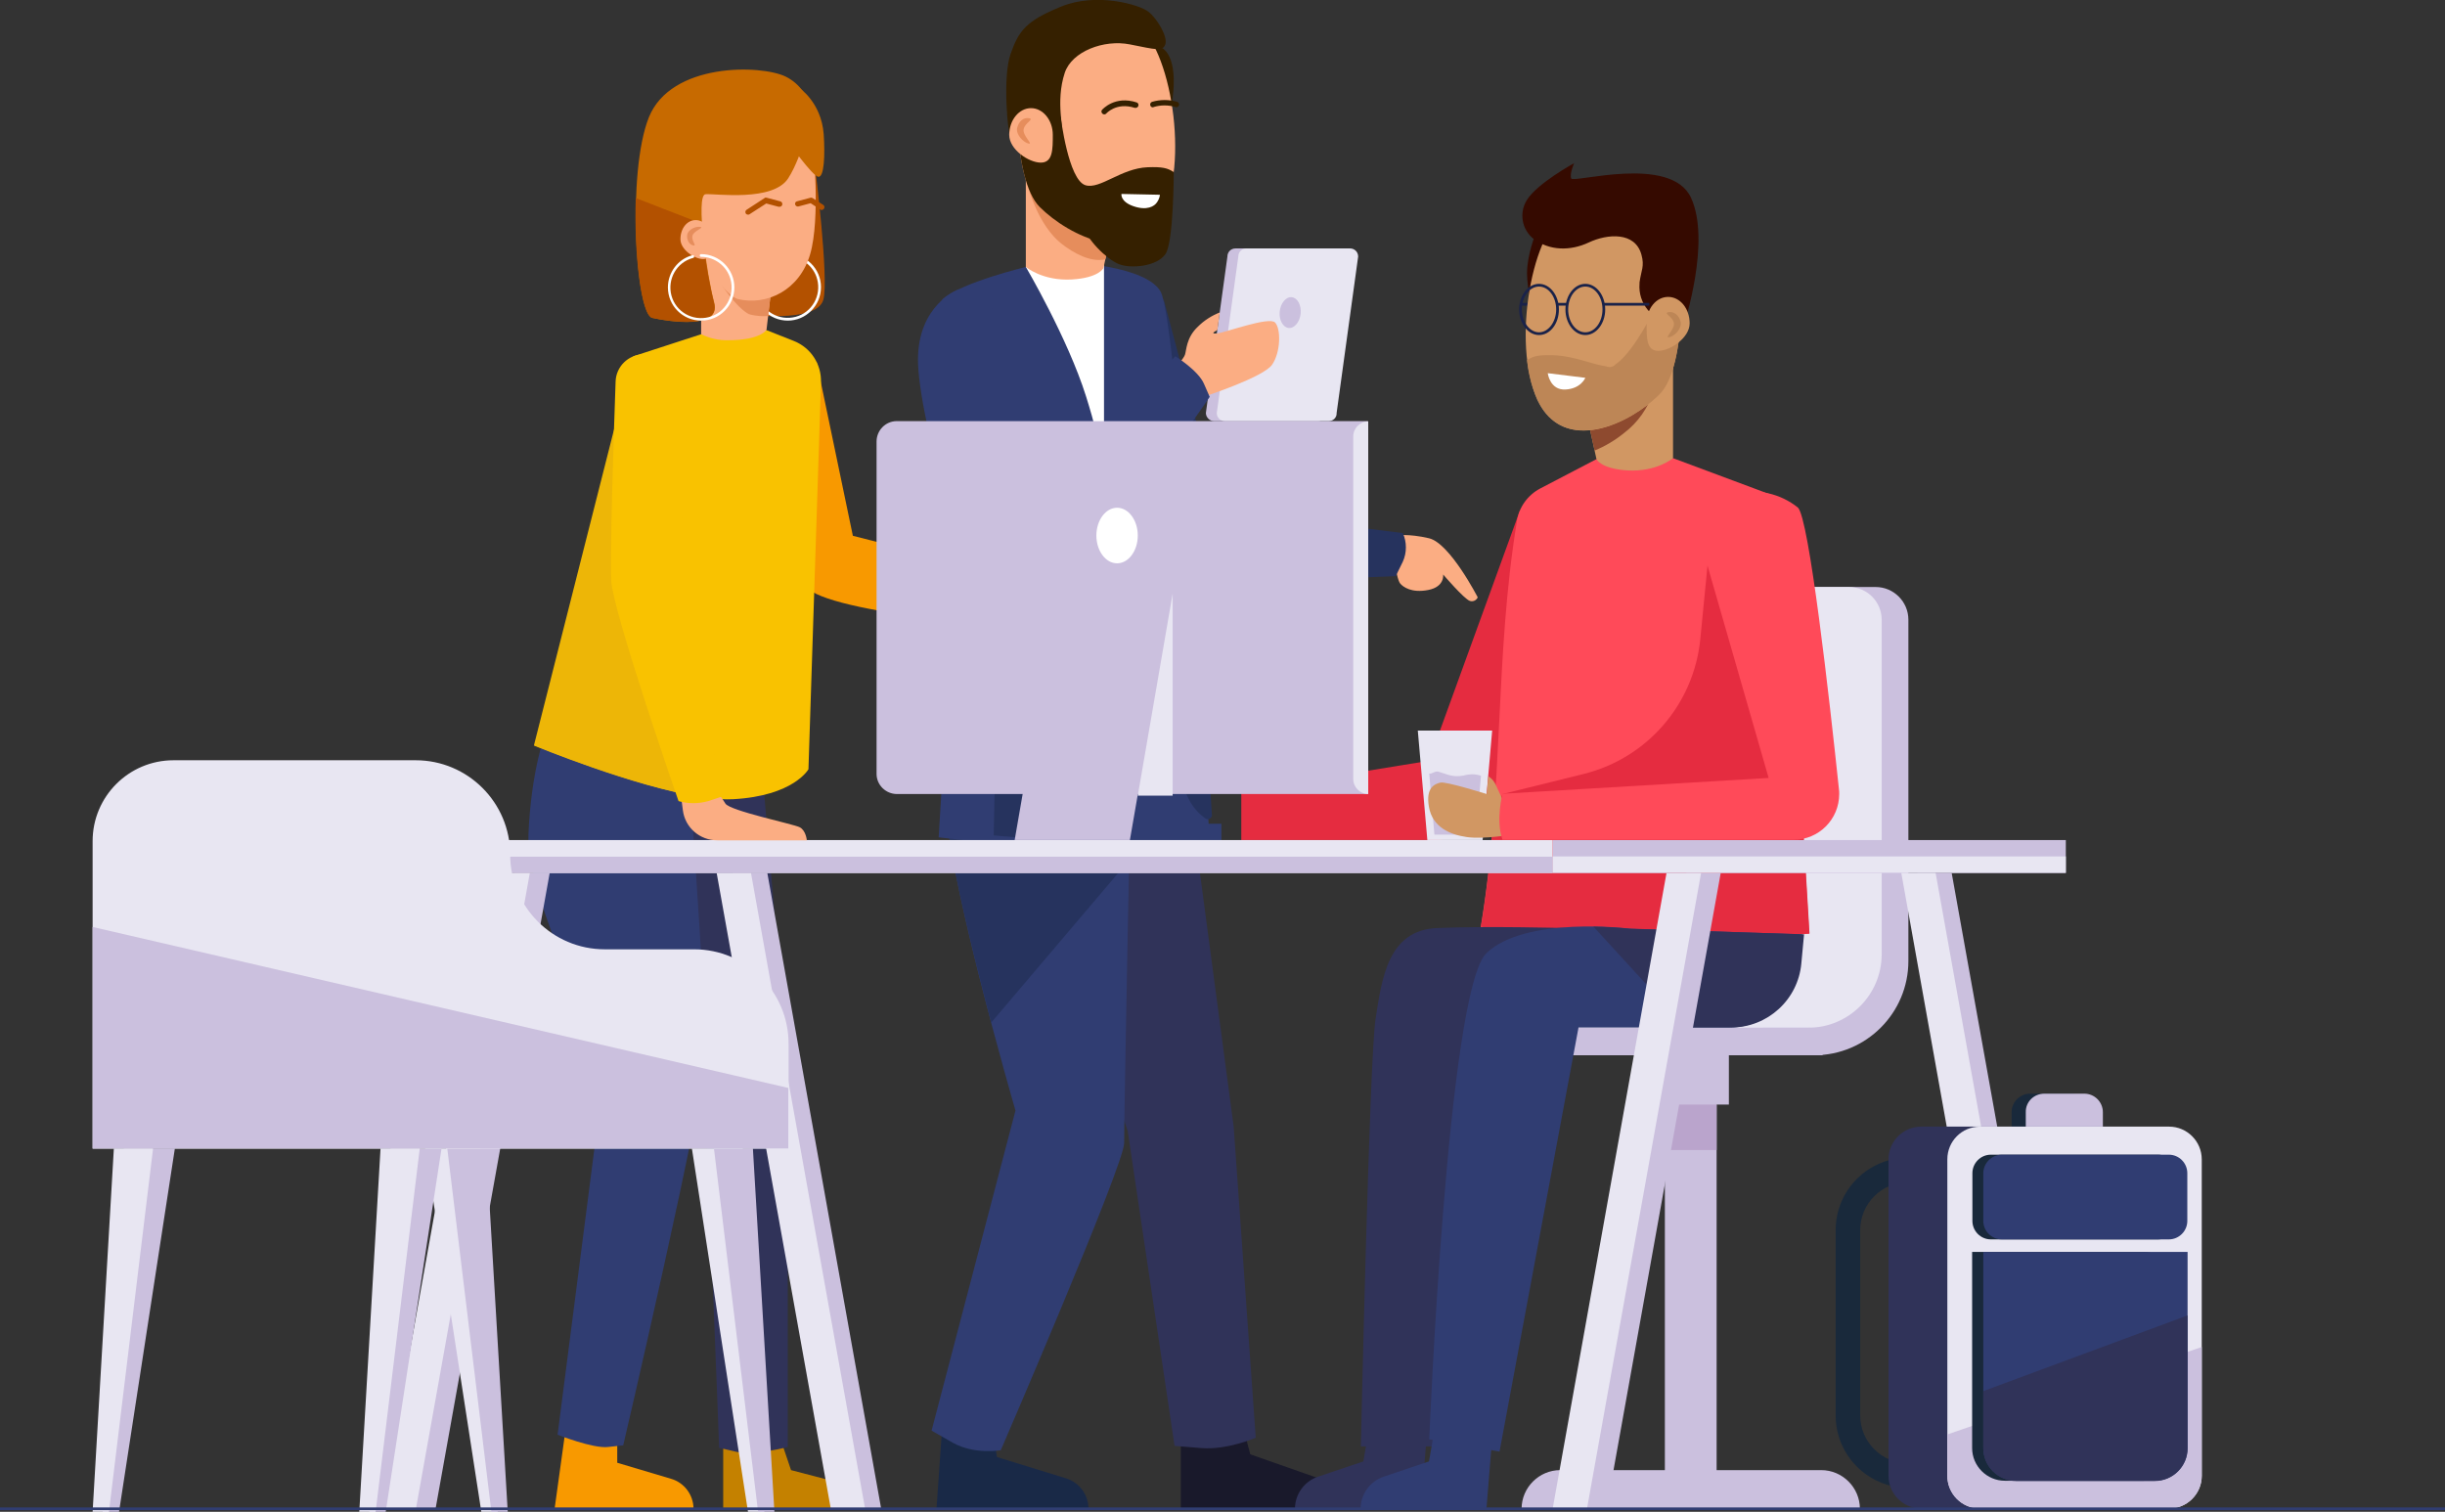 <?xml version="1.0" encoding="utf-8"?>
<!-- Generator: Adobe Illustrator 24.2.3, SVG Export Plug-In . SVG Version: 6.00 Build 0)  -->
<svg version="1.1" id="Layer_1" xmlns="http://www.w3.org/2000/svg" xmlns:xlink="http://www.w3.org/1999/xlink" x="0px" y="0px"
	 viewBox="0 0 897.6 555" style="enable-background:new 0 0 897.6 555;" xml:space="preserve">
<rect x="0" y="0" width="897.6" height="555" fill="#333333" stroke="none"/>
<style type="text/css">
	.st0{fill:#FBAD83;}
	.st1{fill:#19192B;}
	.st2{fill:#192947;}
	.st3{fill:#303359;}
	.st4{fill:#303D72;}
	.st5{fill:#26335E;}
	.st6{fill:#FFFFFF;}
	.st7{fill:#E68D5C;}
	.st8{fill:#352000;}
	.st9{fill:#CBC0DE;}
	.st10{fill:#E8E6F2;}
	.st11{fill:#C48100;}
	.st12{fill:#F89900;}
	.st13{fill:#F9C200;}
	.st14{fill:#B35100;}
	.st15{fill:#BAA4CC;}
	.st16{fill:#E52C40;}
	.st17{fill:#FF4A59;}
	.st18{fill:#D19763;}
	.st19{fill:#8E4A2F;}
	.st20{fill:#1A2249;}
	.st21{fill:#350A00;}
	.st22{fill:#DCDDE3;}
	.st23{fill:#BD8656;}
	.st24{fill:#C76A00;}
	.st25{fill:#EDB607;}
	.st26{fill:#19293B;}
</style>
<g id="Layer_2_1_">
	<g id="Layer_3">
		<path class="st0" d="M512.5,196.6c0,0,4.4-0.8,12.1,1s17.9,21.7,17.9,21.7c-0.5,1.1-1.7,1.7-2.9,1.3c-2.1-0.7-9.8-9.7-9.8-9.7
			s0.7,4.5-5.5,5.7s-9.2-1.2-10.2-2.3s-1.7-5.7-1.7-5.7L512.5,196.6z"/>
		<path class="st1" d="M433.5,528v26.1H493c0-4.9-3.1-9.4-7.8-11l-26.2-9.2l-3-11.3L433.5,528z"/>
		<path class="st2" d="M345.9,523.9l-2.1,30h55.8c0-5.2-3.4-9.7-8.3-11.2l-25.3-7.8l-1.9-12.2L345.9,523.9z"/>
		<path class="st3" d="M435.1,279.7l17.8,133.9l8.1,114.2c0,0-10.4,4.6-20.1,3.8l-9.7-0.8L414,415.2L370.5,287L435.1,279.7z"/>
		<path class="st4" d="M415.1,286c0,0-2.5,125.8-2.4,133.6s-45.3,112.8-45.3,112.8s-9.6,1.7-17.5-2.7l-7.9-4.5l30.8-117.5
			c0,0-27-92.6-25.5-115.7l1.5-23.2L415.1,286z"/>
		<path class="st5" d="M348.8,268.8l-1.5,23.2c-0.9,14.2,8.9,54.3,16.6,83.4l50.6-59.6c0.3-17.3,0.6-29.7,0.6-29.7L348.8,268.8z"/>
		<path class="st5" d="M427.1,109.5l20.7,77.8l67.2,8.4c1.5,3.3,1.5,7.2,0,10.5l-2.6,5.3c0,0-63.6,3.3-77.3-3
			S427.1,109.5,427.1,109.5z"/>
		<path class="st4" d="M376.6,98c0,0-23.2,5.6-30.3,11.6c-6.4,5.4-1.9,134.7-0.4,163.7c0.2,4.2,0.2,8.4,0,12.7l-1.3,21.4
			c0,0,57.8,7.3,79,1.5s20.4-2,20.4-2s-11.5-188.1-17.9-199.8c-5.3-9.6-33.3-10.8-33.3-10.8L376.6,98z"/>
		<path class="st6" d="M376.6,98c0,0,15.4,26.2,22.1,47.5c6.4,20.3,6.6,28.8,6.6,28.8V97.1L376.6,98z"/>
		<path class="st0" d="M376.6,61.5V98c0,0,6.1,5.2,16.9,4.6c10-0.6,11.6-4.2,11.6-4.2l4.1-18.9L376.6,61.5z"/>
		<path class="st7" d="M405.8,95.2c-5.4,1.2-11.6-2.2-16.2-5.8c-8.5-6.8-12-20.3-12-20.3l28.3,8.5l3.4,1.9L405.8,95.2z"/>
		<path class="st8" d="M426.4,17.5c0,0,4.8,1.8,4.5,13.4c-0.1,5.5-2.2,15.8-2.2,15.8l-12.6-32.2L426.4,17.5z"/>
		<path class="st0" d="M427,77.9c-10,21-34.7,8.6-45.3-2s-9.1-51-6.2-58.7s27.4-13.9,40.3-8.9S437,57,427,77.9z"/>
		<path class="st8" d="M389.4,42.9c0,0,2.8,23.2,9.1,25.1c5.4,1.6,13-6.2,22.8-6.6c5.5-0.2,7.4,0.3,9.6,1.8
			c-0.5,5.1-1.8,10.1-3.9,14.8c-10,21-34.7,8.6-45.3-2c-5.1-5.1-7.4-17.2-8.1-29.2L389.4,42.9z"/>
		<path class="st8" d="M385.3,51.2c0,0,3,0.3,4.3-1.5s-2.3-12.1,1.3-23c2.6-7.8,14.3-12.3,23.9-10.4s12,2.7,13,0s-2.9-9.4-6.2-12
			s-19-7.2-32-1.9S374,11.3,371,19.8s-1,29.6,0,30.9S385.3,51.2,385.3,51.2z"/>
		<path class="st0" d="M370.5,49.5c0,5.4,7.2,10.2,11.6,10.2s4.4-4.8,4.4-10.2s-3.6-9.8-8-9.8S370.5,44.1,370.5,49.5z"/>
		<path class="st8" d="M430.9,63.2c0,0,0,25.4-3,30s-12.8,5.6-17.3,3.7S399,88,397.2,82.2S423.5,68,423.5,68L430.9,63.2z"/>
		<path class="st9" d="M483.8,154.6h-38.1c-1.6,0-3-1.4-3-3l7.9-57.4c0-1.7,1.3-3,3-3h38c1.6,0,3,1.4,3,3l-7.9,57.4
			C486.8,153.3,485.5,154.6,483.8,154.6z"/>
		<path class="st10" d="M487.8,154.6h-38.1c-1.7,0-3-1.3-3-3l7.9-57.4c0-1.7,1.3-3,3-3h38c1.7,0,3,1.3,3,3l-7.9,57.4
			C490.8,153.3,489.4,154.6,487.8,154.6z"/>
		<path class="st9" d="M477.5,115.1c-0.3,3.1-2.3,5.5-4.4,5.3s-3.6-2.9-3.3-6s2.3-5.5,4.4-5.3S477.8,112,477.5,115.1z"/>
		<path class="st0" d="M442.3,145.5c0,0,21.5-7,24.7-11.6s3.3-13.2,1.1-15.5s-18.2,3.7-21.3,4s0.1-1.2,0.1-1.2l0.9-6.5
			c-3,1.2-5.7,2.9-8,5.2c-4.4,4.1-4.2,8.8-4.8,10.4s-4.2,5.5-4.2,5.5L442.3,145.5z"/>
		<path class="st4" d="M351.5,106.4c0,0,7.1-1.1,11.7,4.3s13.3,75.8,13.3,75.8l55-55.7c0,0,8.4,5.2,10.5,10.1l2.1,4.8
			c0,0-46.7,69.5-67.5,75.6S337,152.2,337,132.1S351.5,106.4,351.5,106.4z"/>
		<path class="st7" d="M373.4,47c-0.5,2.4,2.3,5.3,4.2,5.7s-2.3-2.9-1.8-5.3s4-3.6,2-4S374,44.5,373.4,47z"/>
		<path class="st5" d="M365.7,264.1l-0.9,42.6l9.8,0.8c15.9,1.3,29.8-10.6,31.1-26.5c0-0.3,0-0.7,0.1-1l0.7-15.5
			C406.4,264.4,372,266.4,365.7,264.1z"/>
		<path class="st5" d="M440.8,259.2l-14.9,2.4c0,0,6.7,25,10.7,32.1c1.4,2.7,3.5,5.1,6,6.8c0.7,0.5,1.7,0.2,2.1-0.5
			c0.2-0.3,0.3-0.6,0.2-0.9l-2.4-38.6c0-0.8-0.8-1.5-1.6-1.4C440.9,259.2,440.8,259.2,440.8,259.2z"/>
		<path class="st6" d="M411.7,71.2c0,0-0.5,2.8,4.4,4.5s7.7,0.1,8.7-1.5c1.1-1.7,1-2.7,1-2.7"/>
		<path class="st8" d="M423.2,39.4c-0.4,0-0.8-0.3-0.9-0.7c-0.2-0.5,0.1-1.1,0.6-1.3c3-0.9,6.3-0.9,9.3,0c0.5,0.2,0.8,0.7,0.6,1.3
			c-0.2,0.5-0.7,0.8-1.2,0.6c-2.7-0.8-5.5-0.8-8.1,0C423.4,39.4,423.3,39.4,423.2,39.4z"/>
		<path class="st8" d="M405.4,42c-0.2,0-0.5-0.1-0.7-0.3c-0.4-0.4-0.5-1-0.1-1.4c0.2-0.2,4.7-5.3,12.7-2.7c0.5,0.2,0.8,0.7,0.6,1.3
			c-0.2,0.5-0.7,0.8-1.3,0.7c-6.8-2.2-10.5,2.1-10.5,2.1C405.9,41.9,405.7,42,405.4,42z"/>
		<polygon class="st11" points="265.5,528.3 265.5,553.8 317.6,553.8 317.6,546.8 290.4,539.7 286,526.7 		"/>
		<path class="st12" d="M208.3,520l-4.7,33.9h51c0-5.1-3.4-9.6-8.2-11l-19.8-5.9v-14.3L208.3,520z"/>
		<path class="st12" d="M299.8,132.9l13.3,63.8l84,21.3l-3,14.1c0,0-75-4.7-94.5-14.1s-22-80.6-22-80.6L299.8,132.9z"/>
		<path class="st3" d="M280,285l9.2,107v139.2c0,0-12.4,3.3-18.8,1.8l-6.4-1.5c0,0-4.7-127.6-6.1-135S212,283.2,212,283.2L280,285z"
			/>
		<path class="st4" d="M200.3,268.9c0,0-5.3,13.6-6.3,37.4s28.6,81.3,28.6,81.3l-17.9,139.1c0,0,13.1,5.2,18.6,4.5l5.5-0.6
			c0,0,30.1-129,30.2-143.9s-4.3-78.9-4.8-84.9s2.2-19.3,2.2-19.3L200.3,268.9z"/>
		<path class="st13" d="M257.4,122.7l-24.9,8.1l-36.1,142.9c0,0,50.4,20.9,72.7,19.7s27.7-11,27.7-11l4.6-142
			c0.2-6.7-3.7-12.7-9.9-15.2l-10.1-4L257.4,122.7z"/>
		<path class="st3" d="M523.7,528l-2.1,25.9h-46.2c0-5.3,3.4-10.1,8.5-11.8l16.6-5.6l2.4-13.8L523.7,528z"/>
		<path class="st14" d="M299.3,61.9c0,0,5,40.1,3,48s-21.8,6.3-31.7,5.4s-15.1,0.5-19.5-1.9s3.6-27.5,3.6-27.5L299.3,61.9z"/>
		<path class="st6" d="M289.2,117.7c-6.7,0-12.2-5.4-12.2-12.2c0-5.5,3.7-10.4,9-11.8c0.3-0.1,0.5,0.1,0.6,0.3
			c0.1,0.3-0.1,0.5-0.4,0.6c-6,1.6-9.5,7.8-7.9,13.8s7.8,9.5,13.8,7.9s9.5-7.8,7.9-13.8c-1.3-4.9-5.8-8.3-10.8-8.3
			c-0.3,0-0.5-0.2-0.5-0.5s0.2-0.5,0.5-0.5c6.7,0,12.2,5.5,12.2,12.2C301.4,112.2,295.9,117.7,289.2,117.7L289.2,117.7z"/>
		<rect x="611.2" y="392" class="st9" width="19" height="161.8"/>
		<path class="st9" d="M558.6,553.9L558.6,553.9c0-7.8,6.4-14.2,14.2-14.2l0,0h95.8c7.8,0,14.2,6.4,14.2,14.2l0,0H558.6z"/>
		<path class="st9" d="M579.4,387.4H666c19.1,0,34.6-15.5,34.6-34.6l0,0V227.5c0-6.6-5.4-12-12-12h-97.2c-6.6,0-12,5.4-12,12
			L579.4,387.4L579.4,387.4z"/>
		<path class="st10" d="M569.6,377.3h94.2c14.9,0,27-12.1,27-27l0,0V227.5c0-6.6-5.4-12-12-12h-97.2c-6.6,0-12,5.4-12,12V377.3z"/>
		<path class="st9" d="M526.6,377.3h138.1v10.1H526.6c-2.8,0.1-5.2-2-5.3-4.8s2-5.2,4.8-5.3C526.3,377.3,526.4,377.3,526.6,377.3z"
			/>
		<path class="st9" d="M647.5,377.3h21.6v10.1h-21.6c-2.8-0.1-5-2.5-4.8-5.3C642.8,379.5,644.9,377.4,647.5,377.3z"/>
		<rect x="606.8" y="387.4" class="st9" width="27.9" height="18.1"/>
		<rect x="611.2" y="405.5" class="st15" width="19" height="16.7"/>
		<path class="st16" d="M558.1,187.1l-33.5,92.2l-68.9,11.2v17.9c0,0,67,0,71.8,0s18-4.4,25.8-29.6S558.1,187.1,558.1,187.1z"/>
		<path class="st17" d="M614.2,168.2l40.5,15.1l9.5,159.5c-34.9,2.6-71.2,5.1-112.1-1.5c-5.4-0.9-3.3,0-8.5-1
			c8.6-51.4,5-98.6,13.3-149.1c0.8-5.1,4-9.5,8.6-11.9l20.5-10.7L614.2,168.2z"/>
		<path class="st16" d="M581.5,284.1l-29.9,7.4l-3.2,8c-1,13.4-2.4,26.9-4.7,40.7c5.2,1,3.1,0.1,8.5,1c40.9,6.6,77.2,4.1,112.1,1.5
			l-6.6-110.1l-30.8-25.4l-2.7,27.5C621.8,258.6,604.7,278.3,581.5,284.1z"/>
		<path class="st3" d="M574.7,340.7c0,0-29.2-0.8-47.2,0S507.3,359.3,505,374s-5.4,157-5.4,157H528l28-170.5L574.7,340.7z"/>
		<path class="st4" d="M661.6,343l-1,10.7c-1.2,13.3-12.4,23.5-25.7,23.5h-55.4l-29,155.7l-25.8-4.5c0,0,6.7-164.8,21-178.5
			s52.4-9,52.4-9L661.6,343z"/>
		<path class="st18" d="M614.2,132.1v36.1c0,0-6,5.1-16.7,4.5c-9.8-0.6-11.4-4.1-11.4-4.1l-4.1-18.7L614.2,132.1"/>
		<path class="st19" d="M585.4,165.4c3.9-1.6,7.6-3.8,10.9-6.5c5-3.8,8.7-9.1,10.6-15l-21.6,4.1l-3.3,1.9L585.4,165.4"/>
		<rect x="558.3" y="111.2" class="st20" width="18.3" height="1"/>
		<path class="st21" d="M563.7,85.9c0,0-3.1,7.7-3.1,14.4c0,5.4,2.2,15.6,2.2,15.6l12.5-31.8L563.7,85.9z"/>
		<path class="st18" d="M564.5,146.8c9.8,20.7,34.3,8.5,44.7-2s9-50.3,6.1-57.9s-27.1-13.7-39.8-8.8S554.6,126,564.5,146.8"/>
		<path class="st22" d="M560.6,132.2L560.6,132.2c0.5,5,1.8,10,3.8,14.6c3.9,8.2,10.1,11.2,16.9,11.2l0,0c-6.7,0-13-3-16.9-11.3
			C562.4,142.1,561.1,137.2,560.6,132.2"/>
		<path class="st23" d="M617.2,115.9h-11c0,0-8.6,16.9-14.9,18.7c-0.1-0.2,1.4-0.6,0,0c-5.2,0-12.4-3.9-21.2-4.2c-0.8,0-1.5,0-2.2,0
			c-3.8,0-5.4,0.6-7.3,1.8c0.5,5,1.8,10,3.8,14.6c3.9,8.2,10.1,11.2,16.9,11.2c10.2,0,21.6-6.9,27.9-13.2
			C614.3,139.8,616.5,127.8,617.2,115.9"/>
		<path class="st21" d="M613.9,118.5c-7.3-0.7-12.6-7.1-12-14.4c0-0.1,0-0.3,0-0.4c0.6-4.5,1.9-5.9,0.7-10.2
			c-2.3-8.5-12.5-7.7-19.3-4.5s-14.4,3.1-20.3-1.3c-4.3-3.4-5.4-9.5-2.5-14.2c3.8-6.2,17.4-13.6,17.4-13.6s-1.7,3.7-1.1,5.6
			c0.6,1.9,36.6-8.9,44,7.1s-2.5,46.3-2.5,46.3L613.9,118.5z"/>
		<path class="st18" d="M620.3,118.7c0,5.3-7.1,10.1-11.5,10.1s-4.3-4.7-4.3-10.1s3.5-9.7,7.9-9.7S620.3,113.3,620.3,118.7z"/>
		<path class="st23" d="M617,118.2c0.5,2.4-2.2,5.2-4.2,5.6s2.2-2.9,1.7-5.3s-4-3.5-2-3.9S616.5,115.8,617,118.2z"/>
		<path class="st20" d="M565,123c-4,0-7.3-4.2-7.3-9.4s3.3-9.4,7.3-9.4s7.3,4.2,7.3,9.4S569.1,123,565,123z M565,105.2
			c-3.5,0-6.3,3.8-6.3,8.4s2.9,8.4,6.3,8.4s6.3-3.8,6.3-8.4S568.5,105.2,565,105.2L565,105.2z"/>
		<path class="st20" d="M582,123c-4,0-7.3-4.2-7.3-9.4s3.3-9.4,7.3-9.4s7.3,4.2,7.3,9.4S586,123,582,123z M582,105.2
			c-3.5,0-6.3,3.8-6.3,8.4s2.8,8.4,6.3,8.4s6.3-3.8,6.3-8.4S585.5,105.2,582,105.2L582,105.2z"/>
		<rect x="588.6" y="111.2" class="st20" width="16.9" height="1"/>
		<rect x="571.8" y="111.2" class="st20" width="3.4" height="1"/>
		<path class="st6" d="M568.2,137l13.8,1.7c0,0-1.6,4-7.3,4.3S568.2,137,568.2,137z"/>
		<polygon class="st9" points="159.9,553.9 147.3,553.9 189.1,320.5 201.8,320.5 		"/>
		<path class="st3" d="M661.3,353.7l1-10.7l-63.5-2c-4.6-0.5-9.2-0.7-13.8-0.8l33.9,37h16.7C648.9,377.2,660.1,367,661.3,353.7z"/>
		<polygon class="st10" points="152.7,553.9 140.1,553.9 181.9,320.5 194.5,320.5 		"/>
		<polygon class="st9" points="310.9,553.9 323.5,553.9 281.7,320.5 269.1,320.5 		"/>
		<polygon class="st10" points="305,553.9 317.6,553.9 275.7,320.5 263.1,320.5 		"/>
		<polygon class="st9" points="589.8,553.9 577.2,553.9 619.1,320.5 631.7,320.5 		"/>
		<polygon class="st10" points="582.6,553.9 570,553.9 611.8,320.5 624.5,320.5 		"/>
		<rect x="570" y="308.4" class="st9" width="188.4" height="12.1"/>
		<rect x="570" y="314.4" class="st10" width="188.4" height="6"/>
		<polygon class="st9" points="745.8,553.9 758.4,553.9 716.5,320.5 703.9,320.5 		"/>
		<polygon class="st10" points="739.8,553.9 752.5,553.9 710.6,320.5 698,320.5 		"/>
		<rect x="411" y="302.4" class="st4" width="37.4" height="6"/>
		<rect x="140.1" y="308.4" class="st10" width="429.9" height="12.1"/>
		<rect x="140.1" y="314.5" class="st9" width="429.9" height="6"/>
		<path class="st9" d="M502.3,291.5h-173c-4.1,0-7.5-3.3-7.5-7.4l0,0v-122c0-4.1,3.3-7.5,7.4-7.5l0,0h173v136.9H502.3z"/>
		<path class="st10" d="M502.3,291.5L502.3,291.5c-3,0-5.5-2.5-5.5-5.5l0,0V160.2c0-3,2.5-5.5,5.5-5.5V291.5z"/>
		<polygon class="st9" points="414.8,308.4 372.5,308.4 388.2,217.9 430.5,217.9 		"/>
		<polygon class="st10" points="430.5,217.9 430.5,292.1 417.7,292.1 		"/>
		<path class="st6" d="M417.7,196.6c0,5.6-3.4,10.2-7.6,10.2s-7.6-4.6-7.6-10.2s3.4-10.2,7.6-10.2S417.7,191,417.7,196.6z"/>
		<polygon class="st10" points="524,308.4 544.3,308.4 547.8,268.2 520.5,268.2 		"/>
		<path class="st9" d="M526.6,306.4h15.2l1.9-21.6c-2-0.7-4.2-0.7-6.3-0.1c-4.2,0.8-6.1-0.5-9.3-1.4c-1.3-0.4-2.9,1.2-3.4,0.6
			C525.5,293.9,525.7,296.4,526.6,306.4z"/>
		<path class="st0" d="M283.3,104.8l-1.9,16.3c0,0-2.2,3.8-14.1,3.8c-3.4,0.1-6.8-0.7-9.9-2.2V93.9L283.3,104.8z"/>
		<path class="st7" d="M283.3,104.8L282,116c-2.2,0.2-4.3,0-6.5-0.5c-2.8-0.6-10.7-8.9-15.8-20.6L283.3,104.8z"/>
		<path class="st0" d="M298.5,52.8c0,0,2.8,27.4-1.1,40.6s-15.9,18.9-26.5,16.4c-3.9-0.9-18.2-16.9-20-36.7s-0.1-25.7,3.1-29.9
			s32.4-9.4,37.7-4.8S298.5,52.8,298.5,52.8z"/>
		<path class="st24" d="M289.2,51.9c0,0,9,12.7,11.2,13s2.5-8,2-15.6c-0.9-11.9-9.2-17.2-9.2-17.2L289.2,51.9z"/>
		<path class="st24" d="M297.7,41.8c0,0-2.7,14.8-8.3,23.6S262.7,71,259,71.3s0.5,29.9,3.2,39.8s-16.6,7-22.7,5.6
			s-9.4-53.4-1.3-73.6s41.1-19.4,50.2-15C293.7,30.7,297.3,35.9,297.7,41.8z"/>
		<path class="st14" d="M239.4,116.7c6.1,1.3,25.4,4.3,22.7-5.6c-2.3-9.5-3.8-19.2-4.5-29l-24.2-9.4
			C232.7,93.7,235.5,115.8,239.4,116.7z"/>
		<path class="st0" d="M249.8,87.8c0,3.9,5.2,7.3,8.3,7.3s3.1-3.5,3.1-7.3s-2.6-7-5.8-7S249.8,83.9,249.8,87.8z"/>
		<path class="st7" d="M252.3,86.1c0.4-1.9,3.2-3.1,4.8-2.8c1.6,0.3-2.5,1.4-2.9,3.3s1.8,3.8,0.3,3.5S252,88,252.3,86.1z"/>
		<path class="st14" d="M274.6,78.8c-0.3,0-0.7-0.2-0.8-0.4c-0.3-0.5-0.2-1.1,0.3-1.4l6.6-4.3c0.2-0.2,0.5-0.2,0.8-0.1l4.9,1.3
			c0.5,0.1,0.9,0.6,0.8,1.2c-0.1,0.5-0.6,0.9-1.2,0.8c-0.1,0-0.1,0-0.2,0l-4.5-1.2l-6.2,4C275,78.8,274.8,78.8,274.6,78.8z"/>
		<path class="st14" d="M301.6,77.1c-0.2,0-0.4-0.1-0.5-0.2l-3.5-2.3l-4.5,1.2c-0.5,0.1-1.1-0.2-1.2-0.8c-0.1-0.5,0.2-1,0.7-1.1
			l4.9-1.3c0.3-0.1,0.6,0,0.8,0.1l3.9,2.5c0.5,0.3,0.6,0.9,0.3,1.4C302.3,76.9,301.9,77.1,301.6,77.1z"/>
		<path class="st6" d="M257.4,117.7c-6.7,0-12.2-5.4-12.2-12.2c0-5.5,3.7-10.4,9-11.8c0.3-0.1,0.6,0.1,0.6,0.4
			c0.1,0.3-0.1,0.6-0.4,0.6l0,0c-6,1.6-9.5,7.8-7.9,13.8s7.8,9.5,13.8,7.9s9.5-7.8,7.9-13.8c-1.3-4.9-5.8-8.3-10.8-8.3
			c-0.3,0-0.5-0.2-0.5-0.5s0.2-0.5,0.5-0.5c6.7,0,12.2,5.5,12.2,12.2C269.6,112.2,264.2,117.7,257.4,117.7L257.4,117.7z"/>
		<path class="st25" d="M196,273.7c0,0,36.5,15.1,61.2,18.9l-26-157.7L196,273.7z"/>
		<path class="st4" d="M547.8,528l-2.1,25.9h-46.2c0-5.3,3.4-10.1,8.5-11.8l16.6-5.6l2.4-13.8L547.8,528z"/>
		<path class="st18" d="M554.8,306.4c0,0-10,1.8-16.3,0.9s-12.6-3.7-13.9-11s2.2-8.5,4.2-9s17,4.2,17,4.2l0.6-6.5
			c1.3,0.8,2.2,1.9,2.8,3.3c1.2,2.5,2.1,4.6,2.1,4.6L554.8,306.4z"/>
		<path class="st17" d="M627.3,209.2l22,76.4l-97.7,5.8c0,0-2.6,9.7,0,16.9h106.8c9.3,0,16.8-7.5,16.8-16.8c0-0.6,0-1.2-0.1-1.8
			c-3.5-33.3-11-99.9-15.1-103.4c-6.4-5.1-14.7-7-22.7-5.1c-2.7,0.6-5,2.9-6.8,5.6C626.2,193.5,625,201.7,627.3,209.2z"/>
		<path class="st0" d="M263.1,290.7c1.2,1.3,2.3,2.8,3.2,4.3c1.7,2.7,25,7.5,27.3,8.7s2.6,4.8,2.6,4.8h-32.9
			c-6.4,0-11.8-4.7-12.6-11l-0.9-6.8H263.1z"/>
		<path class="st13" d="M236.1,130.1c-5.5,0.1-9.9,4.5-10.1,9.9c-0.7,19.4-2.1,64-1.6,73.3c0.8,12,24.7,80.8,24.7,80.8
			c3.5,1,7.3,1,10.9,0l5.4-1.8c0,0-15.8-73.5-16.3-79s4.9-67,3.3-76.8C251.7,131,243.2,130,236.1,130.1z"/>
		<path class="st26" d="M714.9,425h-14.4c-14.7,0-26.6,11.9-26.6,26.6l0,0v68c0,14.7,11.9,26.6,26.6,26.6l0,0h16.2v-9h-16.2
			c-9.7,0-17.6-7.9-17.6-17.6l0,0v-68c0-9.7,7.9-17.6,17.6-17.6h14.4V425z"/>
		<path class="st26" d="M745.3,401.5H760c3.8,0,6.8,3.1,6.8,6.8v17.5c0,3.8-3.1,6.8-6.8,6.8h-14.7c-3.8,0-6.8-3.1-6.8-6.8v-17.5
			C738.5,404.5,741.6,401.5,745.3,401.5z"/>
		<path class="st9" d="M750.5,401.5h14.7c3.8,0,6.8,3.1,6.8,6.8v17.5c0,3.8-3.1,6.8-6.8,6.8h-14.7c-3.8,0-6.8-3.1-6.8-6.8v-17.5
			C743.6,404.5,746.7,401.5,750.5,401.5z"/>
		<path class="st3" d="M705.3,413.6h69.4c6.6,0,12,5.4,12,12v116.2c0,6.6-5.4,12-12,12h-69.4c-6.6,0-12-5.4-12-12V425.6
			C693.3,419,698.7,413.6,705.3,413.6z"/>
		<path class="st10" d="M726.9,413.6h69.4c6.6,0,12,5.4,12,12v116.2c0,6.6-5.4,12-12,12h-69.4c-6.6,0-12-5.4-12-12V425.6
			C714.9,419,720.2,413.6,726.9,413.6z"/>
		<path class="st9" d="M726.9,553.8h69.4c6.6,0,12-5.4,12-12v-47.3l-93.4,32.1v15.2C714.9,548.4,720.2,553.8,726.9,553.8z"/>
		<path class="st26" d="M787,543.6h-51c-6.6,0-12-5.4-12-12v-72h63c6.6,0,12,5.4,12,12l0,0v60C799,538.3,793.6,543.6,787,543.6z"/>
		<path class="st4" d="M791.1,543.6h-51c-6.6,0-12-5.4-12-12v-72h75v72C803.1,538.3,797.7,543.6,791.1,543.6z"/>
		<path class="st26" d="M730.9,423.9h61.3c3.8,0,6.8,3.1,6.8,6.8v17.5c0,3.8-3.1,6.8-6.8,6.8h-61.3c-3.8,0-6.8-3.1-6.8-6.8v-17.5
			C724.1,427,727.1,423.9,730.9,423.9z"/>
		<path class="st4" d="M734.9,423.9h61.3c3.8,0,6.8,3.1,6.8,6.8v17.5c0,3.8-3.1,6.8-6.8,6.8h-61.3c-3.8,0-6.8-3.1-6.8-6.8v-17.5
			C728.1,427,731.2,423.9,734.9,423.9z"/>
		<polygon class="st10" points="156.1,421.6 176.7,555 182.7,555 174.8,421.6 		"/>
		<polygon class="st9" points="164.2,421.6 180.4,555 186.4,555 178.5,421.6 		"/>
		<polygon class="st10" points="254,421.6 274.6,555 280.6,555 272.7,421.6 		"/>
		<polygon class="st9" points="262.1,421.6 278.3,555 284.3,555 276.4,421.6 		"/>
		<polygon class="st9" points="162.1,421.6 141.6,555 135.6,555 143.4,421.6 		"/>
		<path class="st10" d="M63.7,279.1h88.9c19.1,0,34.7,15.5,34.7,34.7l0,0c0,19.1,15.5,34.7,34.7,34.7l0,0h32.8
			c19.1,0,34.7,15.5,34.7,34.7l0,0v38.5H34V308.8C34,292.4,47.3,279.1,63.7,279.1z"/>
		<polygon class="st10" points="154.1,421.6 137.9,555 131.9,555 139.7,421.6 		"/>
		<polygon class="st9" points="64.2,421.6 43.7,555 37.7,555 45.5,421.6 		"/>
		<polygon class="st10" points="56.2,421.6 40,555 34,555 41.8,421.6 		"/>
		<rect y="553.4" class="st4" width="897.6" height="1"/>
		<polygon class="st9" points="34,421.6 34,340.3 289.4,399.4 289.4,421.6 		"/>
		<path class="st3" d="M728.1,510.7v21c0,6.6,5.4,12,12,12h51c6.6,0,12-5.4,12-12v-48.8L728.1,510.7z"/>
	</g>
</g>
<path class="st18" d="M590,134.6c0,0,1.4,0.6,2.7-0.5c1.2-1.1-2.4-2.2-2.4-2.2l-2.1,0.2"/>
</svg>
